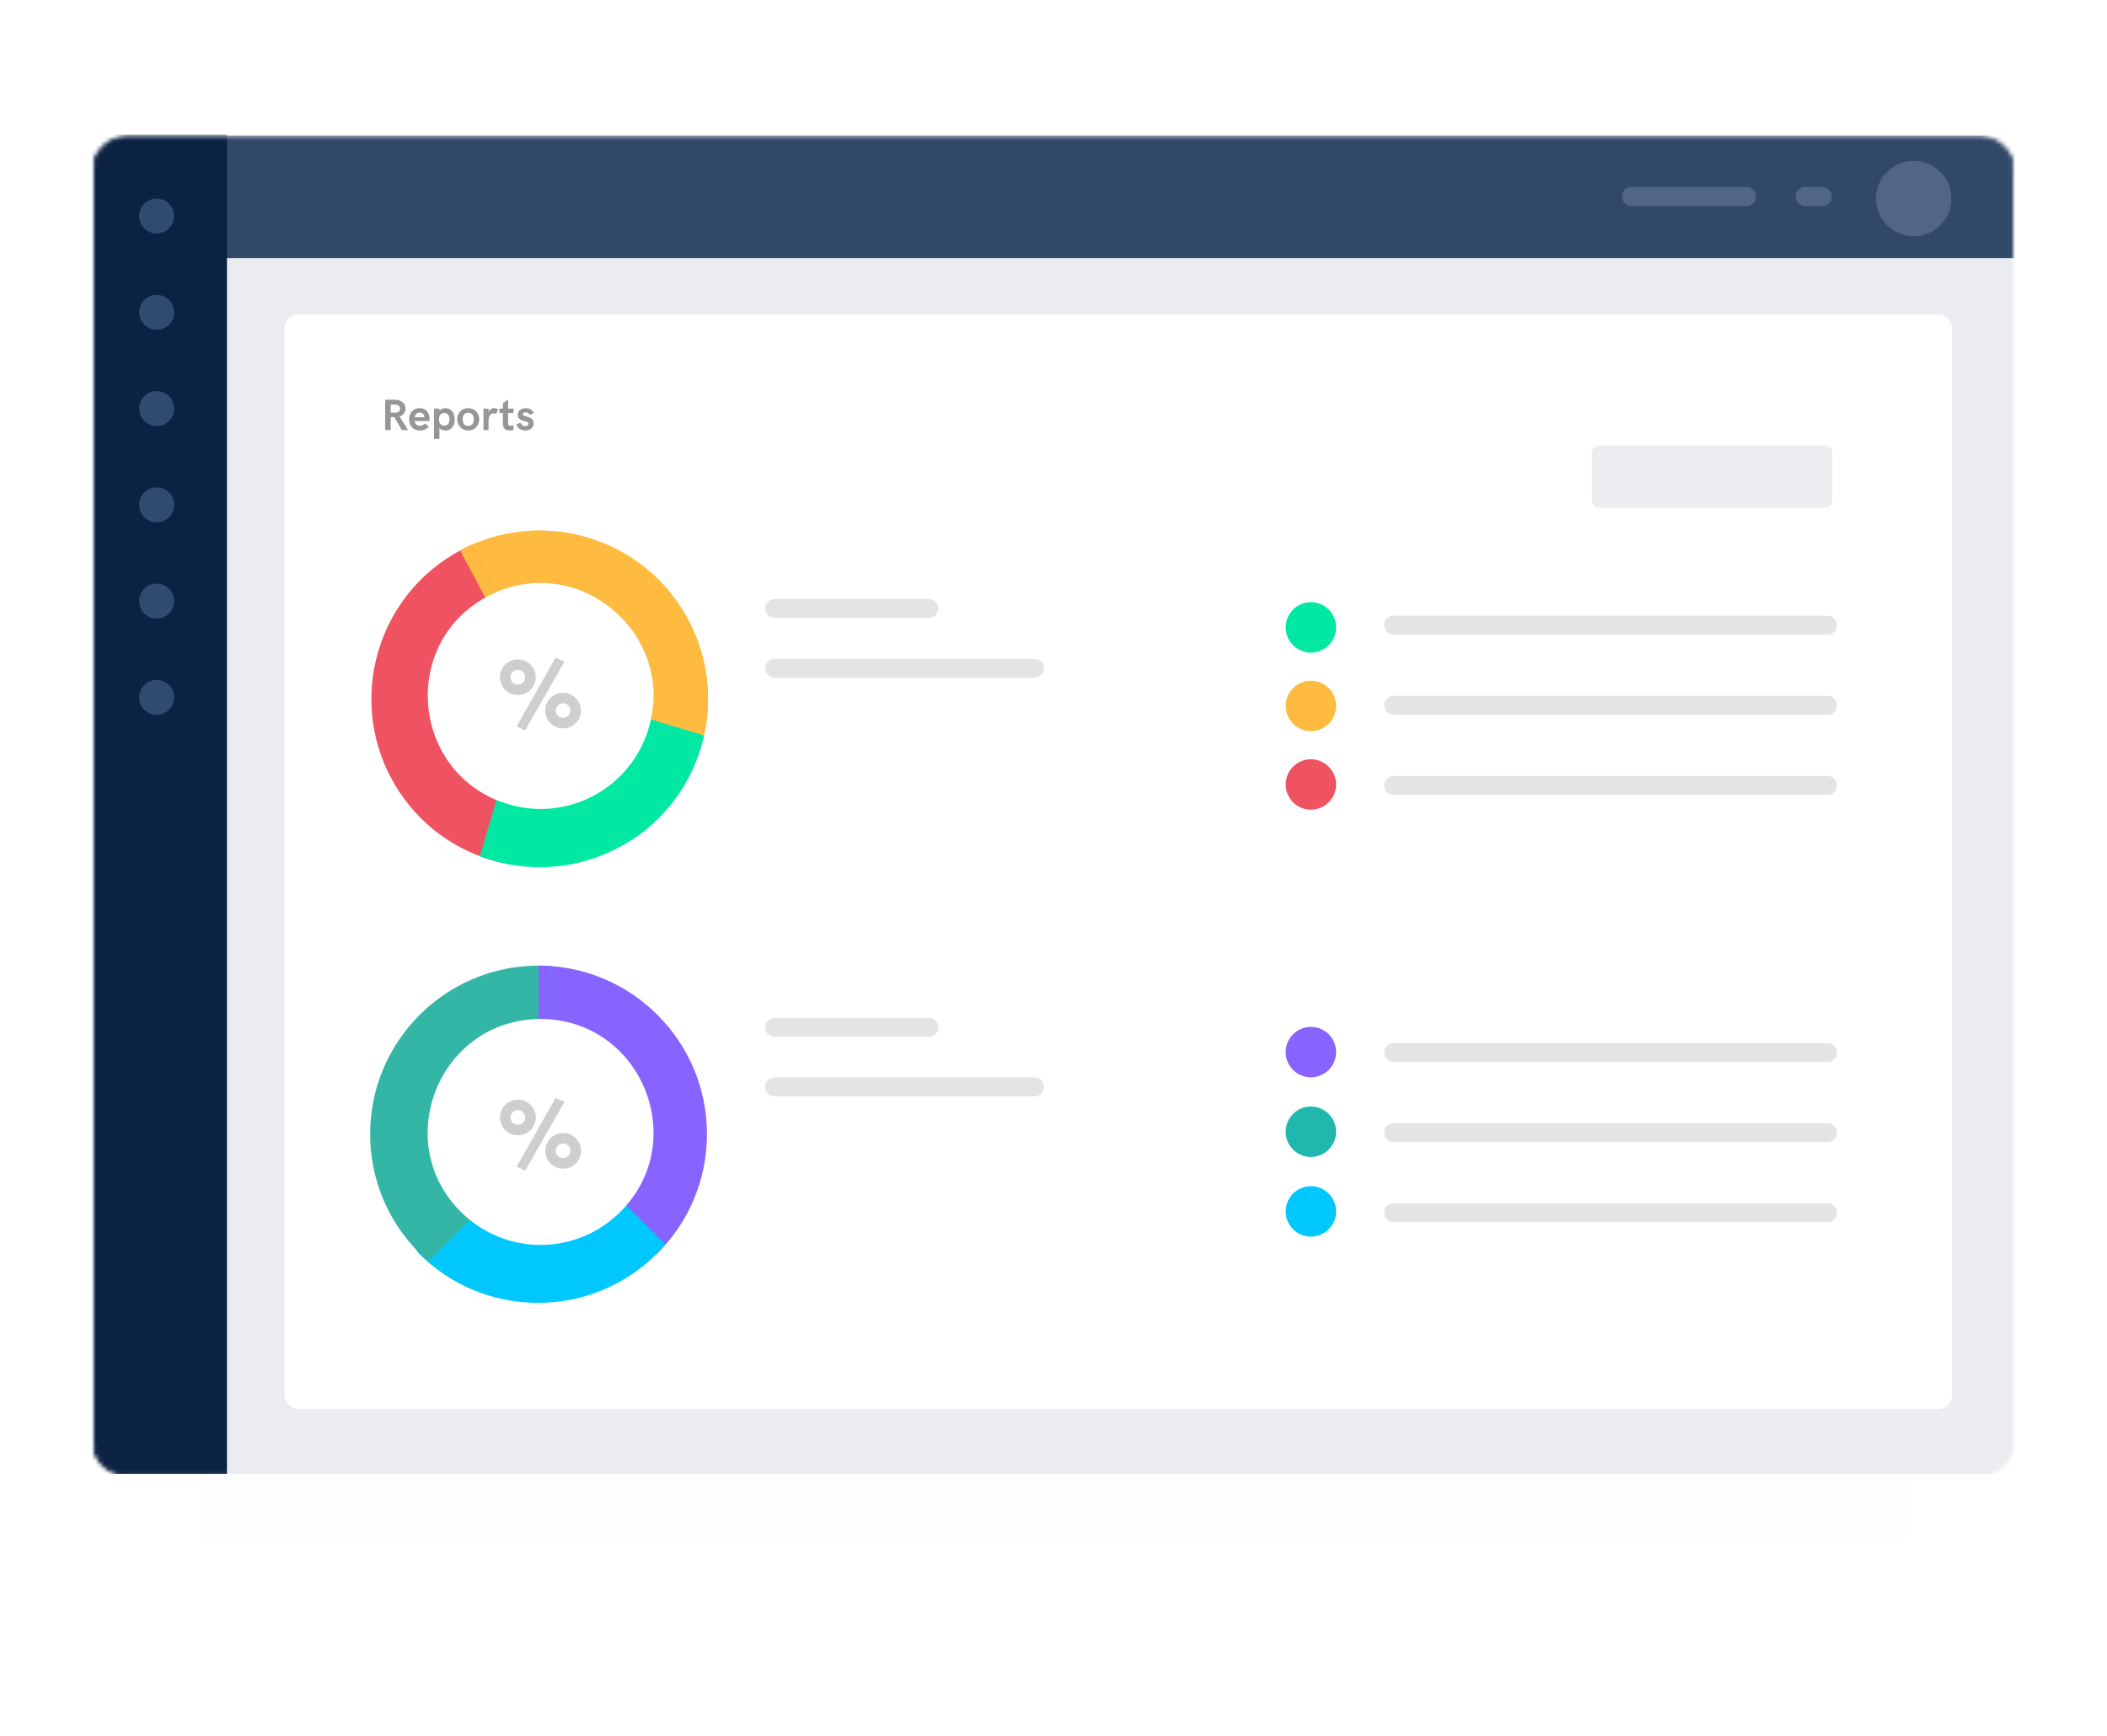 <?xml version="1.0" encoding="utf-8"?>
<svg width="517" height="426" viewBox="0 0 517 426" fill="none" xmlns="http://www.w3.org/2000/svg">
<g filter="url(#filter0_d)">
<rect x="49.554" y="47.871" width="417.943" height="327.816" fill="black" fill-opacity="0.01"/>
</g>
<mask id="mask0" mask-type="alpha" maskUnits="userSpaceOnUse" x="23" y="33" width="471" height="329">
<path fill-rule="evenodd" clip-rule="evenodd" d="M31.104 33.881C26.628 33.881 23 37.509 23 41.985V353.593C23 358.068 26.628 361.697 31.104 361.697H485.855C490.331 361.697 493.959 358.068 493.959 353.593V41.985C493.959 37.509 490.331 33.881 485.855 33.881H31.104Z" fill="white"/>
<path fill-rule="evenodd" clip-rule="evenodd" d="M31.104 33.881C26.628 33.881 23 37.509 23 41.985V353.593C23 358.068 26.628 361.697 31.104 361.697H485.855C490.331 361.697 493.959 358.068 493.959 353.593V41.985C493.959 37.509 490.331 33.881 485.855 33.881H31.104Z" stroke="white"/>
</mask>
<g mask="url(#mask0)">
<path fill-rule="evenodd" clip-rule="evenodd" d="M22.116 32.997V361.696H494.842V32.997H22.116Z" fill="#EAECF0"/>
<rect x="69.831" y="77.177" width="409.107" height="268.615" rx="3.242" fill="white"/>
<path d="M94.52 105.537H95.859V102.354H96.322H96.754L98.589 105.537H100.122L98.051 102.222C98.894 101.932 99.506 101.221 99.506 100.283C99.506 98.886 98.32 98.09 96.928 98.09H94.52V105.537ZM95.869 101.263V99.287H96.939C97.703 99.287 98.183 99.687 98.183 100.304C98.183 100.862 97.761 101.231 97.05 101.263H95.869ZM103.053 105.643C103.938 105.643 104.639 105.332 105.214 104.694L104.328 103.919C103.959 104.33 103.538 104.478 103.063 104.478C102.236 104.478 101.856 104.014 101.746 103.324H105.361C105.387 103.25 105.409 103.034 105.409 102.818C105.409 101.643 104.813 100.162 102.968 100.162C101.187 100.162 100.386 101.553 100.386 102.923C100.386 104.341 101.24 105.643 103.053 105.643ZM101.746 102.396C101.867 101.737 102.199 101.242 102.958 101.242C103.516 101.242 103.97 101.521 104.102 102.064C104.133 102.17 104.144 102.28 104.144 102.396H101.746ZM106.5 107.719H107.828V105.01C108.197 105.464 108.745 105.643 109.309 105.643C110.79 105.643 111.586 104.373 111.586 102.902C111.586 101.448 110.79 100.162 109.33 100.162C108.782 100.162 108.197 100.346 107.828 100.799V100.272H106.5V107.719ZM109.008 104.478C108.123 104.478 107.712 103.788 107.712 102.902C107.712 102.017 108.123 101.347 109.008 101.347C109.894 101.347 110.289 102.027 110.289 102.902C110.289 103.777 109.894 104.478 109.008 104.478ZM114.89 105.643C116.519 105.643 117.589 104.383 117.589 102.892C117.589 101.405 116.519 100.162 114.89 100.162C113.262 100.162 112.192 101.405 112.192 102.892C112.192 104.383 113.262 105.643 114.89 105.643ZM114.89 104.536C113.92 104.536 113.53 103.756 113.53 102.892C113.53 102.027 113.92 101.274 114.89 101.274C115.865 101.274 116.25 102.027 116.25 102.892C116.25 103.756 115.865 104.536 114.89 104.536ZM118.632 105.537H119.876V103.313C119.876 101.975 120.503 101.416 121.104 101.416C121.309 101.416 121.504 101.479 121.678 101.595L122.263 100.541C122.01 100.283 121.647 100.162 121.299 100.162C120.709 100.162 120.113 100.52 119.886 101.158V100.272H118.632V105.537ZM125.036 105.643C125.42 105.643 125.8 105.558 125.995 105.485V104.32C125.821 104.404 125.531 104.51 125.262 104.51C124.925 104.51 124.677 104.362 124.677 103.856V101.347H125.995V100.272H124.677V98.048L123.412 98.965V100.272H122.543V101.347H123.391V104.083C123.391 105.042 124.008 105.643 125.036 105.643ZM128.894 105.643C129.89 105.643 130.949 105.105 130.949 103.888C130.949 101.953 128.272 102.428 128.272 101.632C128.272 101.384 128.53 101.179 128.952 101.179C129.521 101.179 129.816 101.521 129.995 101.848L130.991 101.305C130.591 100.594 129.9 100.162 128.994 100.162C127.977 100.162 127.038 100.689 127.038 101.801C127.038 103.661 129.684 103.066 129.684 103.951C129.684 104.23 129.426 104.578 128.83 104.578C128.129 104.578 127.85 104.093 127.708 103.714L126.685 104.167C126.944 104.979 127.787 105.643 128.894 105.643Z" fill="#969696"/>
<circle cx="321.657" cy="173.232" r="6.187" fill="#FFBB40"/>
<circle cx="321.657" cy="192.507" r="6.187" fill="#EF5362"/>
<circle cx="321.657" cy="153.957" r="6.187" fill="#00E8A1"/>
<circle cx="321.657" cy="258.179" r="6.187" fill="#8764FF"/>
<circle cx="321.657" cy="277.726" r="6.187" fill="#20B8AE"/>
<circle cx="321.657" cy="297.274" r="6.187" fill="#00C8FF"/>
<g clip-path="url(#clip0)">
<path d="M168.194 185.452L153.218 180.932C151.62 180.45 150.715 178.764 151.198 177.166C156.225 160.506 138.522 145.953 123.141 154.202C121.67 154.991 119.838 154.438 119.049 152.967L111.66 139.19C110.871 137.719 111.424 135.887 112.895 135.098C132.966 124.334 158.053 131.905 168.817 151.976C174.031 161.696 175.147 172.868 171.961 183.432C171.479 185.029 169.792 185.935 168.194 185.452Z" fill="#FFBB40"/>
<path d="M112.895 135.098L123.141 154.202C138.521 145.953 156.225 160.506 151.197 177.166C150.715 178.764 151.619 180.45 153.217 180.932L168.193 185.452C169.791 185.934 171.478 185.029 171.96 183.432C175.147 172.868 174.03 161.696 168.817 151.976C158.052 131.905 132.966 124.334 112.895 135.098Z" fill="#FFBB40"/>
<path d="M128.769 194.044C129.252 192.446 128.347 190.76 126.749 190.278C110.09 185.25 107.758 162.452 123.141 154.202C124.612 153.413 125.164 151.581 124.376 150.11C123.453 148.389 116.622 135.653 115.611 133.768C114.697 134.175 113.791 134.618 112.895 135.098C92.824 145.863 85.253 170.949 96.017 191.02C101.231 200.741 109.919 207.851 120.482 211.041C120.483 211.04 120.483 211.041 120.483 211.041C120.483 211.041 120.483 211.041 120.484 211.041C121.454 211.334 122.429 211.589 123.408 211.809L128.769 194.044Z" fill="#EF5362"/>
<path d="M154.964 175.146C153.366 174.664 151.68 175.568 151.197 177.165C148.056 187.562 137.152 193.418 126.749 190.278C125.152 189.796 123.465 190.7 122.983 192.298L117.728 210.126C117.728 210.126 118.886 210.559 120.483 211.041C131.048 214.228 142.219 213.112 151.94 207.898C161.66 202.684 168.77 193.996 171.96 183.433C172.253 182.463 172.508 181.487 172.729 180.508L154.964 175.146Z" fill="#00E8A1"/>
<path d="M154.964 175.146C153.366 174.663 151.68 175.568 151.198 177.165C149.627 182.364 146.115 186.427 141.696 188.798L151.94 207.898C161.66 202.684 168.77 193.996 171.96 183.433C171.96 183.433 171.96 183.432 171.96 183.432L171.96 183.432C172.253 182.462 172.508 181.487 172.729 180.508L154.964 175.146Z" fill="#00E8A1"/>
<path d="M112.895 135.098L123.141 154.202C124.612 153.413 125.164 151.581 124.376 150.11C123.453 148.389 116.622 135.653 115.611 133.768C114.697 134.176 113.791 134.618 112.895 135.098Z" fill="#FFBB40"/>
<path d="M124.62 197.325C101.13 190.235 97.793 158.059 119.528 146.402C141.235 134.76 166.228 155.3 159.132 178.816C154.7 193.486 139.298 201.755 124.62 197.325Z" fill="white"/>
<path d="M142.558 174.373C142.558 174.974 142.442 175.545 142.211 176.085C141.979 176.609 141.663 177.072 141.262 177.472C140.877 177.858 140.414 178.166 139.875 178.398C139.335 178.629 138.764 178.745 138.163 178.745C137.562 178.745 136.991 178.629 136.451 178.398C135.912 178.166 135.441 177.858 135.041 177.472C134.655 177.072 134.347 176.609 134.115 176.085C133.884 175.545 133.768 174.974 133.768 174.373C133.768 173.772 133.884 173.209 134.115 172.685C134.347 172.145 134.655 171.682 135.041 171.297C135.441 170.896 135.912 170.58 136.451 170.349C136.991 170.117 137.562 170.002 138.163 170.002C138.764 170.002 139.335 170.117 139.875 170.349C140.414 170.58 140.877 170.896 141.262 171.297C141.663 171.682 141.979 172.145 142.211 172.685C142.442 173.209 142.558 173.772 142.558 174.373ZM139.967 174.373C139.967 174.126 139.913 173.895 139.805 173.679C139.713 173.448 139.582 173.255 139.412 173.101C139.258 172.931 139.073 172.8 138.857 172.708C138.641 172.615 138.41 172.569 138.163 172.569C137.67 172.569 137.246 172.746 136.891 173.101C136.536 173.456 136.359 173.88 136.359 174.373C136.359 174.867 136.536 175.291 136.891 175.645C137.246 175.984 137.67 176.154 138.163 176.154C138.41 176.154 138.641 176.108 138.857 176.015C139.073 175.923 139.258 175.799 139.412 175.645C139.582 175.476 139.713 175.283 139.805 175.067C139.913 174.851 139.967 174.62 139.967 174.373ZM131.455 166.185C131.455 166.787 131.34 167.357 131.108 167.897C130.877 168.421 130.561 168.884 130.16 169.285C129.775 169.67 129.312 169.978 128.772 170.21C128.233 170.441 127.662 170.557 127.061 170.557C126.459 170.557 125.889 170.441 125.349 170.21C124.81 169.978 124.339 169.67 123.938 169.285C123.553 168.884 123.244 168.421 123.013 167.897C122.782 167.357 122.666 166.787 122.666 166.185C122.666 165.568 122.782 164.998 123.013 164.474C123.244 163.934 123.553 163.471 123.938 163.086C124.339 162.685 124.81 162.377 125.349 162.161C125.889 161.929 126.459 161.814 127.061 161.814C127.662 161.814 128.233 161.929 128.772 162.161C129.312 162.377 129.775 162.685 130.16 163.086C130.561 163.471 130.877 163.934 131.108 164.474C131.34 164.998 131.455 165.568 131.455 166.185ZM128.865 166.185C128.865 165.692 128.688 165.268 128.333 164.913C127.978 164.558 127.554 164.381 127.061 164.381C126.567 164.381 126.143 164.558 125.789 164.913C125.434 165.268 125.257 165.692 125.257 166.185C125.257 166.679 125.434 167.103 125.789 167.457C126.143 167.797 126.567 167.966 127.061 167.966C127.554 167.966 127.978 167.797 128.333 167.457C128.688 167.103 128.865 166.679 128.865 166.185ZM128.842 179.253L126.783 178.236L136.336 161.351L138.487 162.392L128.842 179.253Z" fill="#CECECE"/>
</g>
<path d="M157.084 307.501L146.019 296.436C144.838 295.255 144.838 293.341 146.019 292.16C158.328 279.85 149.602 258.65 132.142 258.65C130.473 258.65 129.119 257.296 129.119 255.627V239.988C129.119 238.318 130.473 236.965 132.142 236.965C154.926 236.965 173.462 255.501 173.462 278.284C173.462 289.319 169.164 299.695 161.36 307.501C160.18 308.681 158.265 308.682 157.084 307.501Z" fill="#FFDA79"/>
<path d="M132.142 236.965V258.65C149.601 258.65 158.327 279.85 146.018 292.16C144.837 293.341 144.837 295.255 146.018 296.436L157.083 307.501C158.264 308.682 160.179 308.681 161.359 307.501C169.163 299.695 173.461 289.319 173.461 278.284C173.461 255.501 154.925 236.965 132.142 236.965Z" fill="#8764FF"/>
<path d="M150.162 292.271C148.982 291.091 147.067 291.091 145.887 292.271C138.202 299.951 125.821 299.958 118.134 292.271C116.954 291.091 115.04 291.091 113.859 292.271L102.793 303.337C101.613 304.517 101.613 306.433 102.794 307.613C110.6 315.417 120.976 319.715 132.011 319.715C143.045 319.715 153.421 315.417 161.227 307.613C161.944 306.896 162.631 306.157 163.288 305.398L150.162 292.271Z" fill="#00C8FF"/>
<path d="M118.266 296.436C119.447 295.255 119.447 293.341 118.266 292.16C105.957 279.852 114.68 258.651 132.142 258.651C133.812 258.651 135.165 257.297 135.165 255.627C135.165 253.674 135.165 239.217 135.165 237.076C134.167 237.004 133.159 236.965 132.142 236.965C109.358 236.965 90.823 255.501 90.823 278.284C90.823 289.319 95.12 299.695 102.924 307.501C102.924 307.501 102.924 307.501 102.925 307.502C102.925 307.502 102.925 307.502 102.925 307.502C103.642 308.219 104.381 308.905 105.14 309.562L118.266 296.436Z" fill="#34B6A6"/>
<path d="M132.142 236.965V258.65C133.812 258.65 135.165 257.296 135.165 255.627C135.165 253.674 135.165 239.217 135.165 237.076C134.167 237.003 133.159 236.965 132.142 236.965Z" fill="#8764FF"/>
<path d="M113.057 297.366C95.701 280.009 107.973 250.066 132.645 250.066C157.286 250.066 169.607 279.991 152.233 297.367C141.389 308.204 123.902 308.211 113.057 297.366Z" fill="white"/>
<path d="M142.573 282.408C142.573 283.01 142.457 283.58 142.226 284.12C141.995 284.644 141.679 285.107 141.278 285.508C140.892 285.893 140.43 286.202 139.89 286.433C139.35 286.664 138.78 286.78 138.179 286.78C137.577 286.78 137.007 286.664 136.467 286.433C135.927 286.202 135.457 285.893 135.056 285.508C134.671 285.107 134.362 284.644 134.131 284.12C133.9 283.58 133.784 283.01 133.784 282.408C133.784 281.807 133.9 281.244 134.131 280.72C134.362 280.18 134.671 279.718 135.056 279.332C135.457 278.931 135.927 278.615 136.467 278.384C137.007 278.153 137.577 278.037 138.179 278.037C138.78 278.037 139.35 278.153 139.89 278.384C140.43 278.615 140.892 278.931 141.278 279.332C141.679 279.718 141.995 280.18 142.226 280.72C142.457 281.244 142.573 281.807 142.573 282.408ZM139.983 282.408C139.983 282.162 139.929 281.93 139.821 281.715C139.728 281.483 139.597 281.291 139.428 281.136C139.273 280.967 139.088 280.836 138.872 280.743C138.657 280.651 138.425 280.604 138.179 280.604C137.685 280.604 137.261 280.782 136.906 281.136C136.552 281.491 136.374 281.915 136.374 282.408C136.374 282.902 136.552 283.326 136.906 283.681C137.261 284.02 137.685 284.189 138.179 284.189C138.425 284.189 138.657 284.143 138.872 284.051C139.088 283.958 139.273 283.835 139.428 283.681C139.597 283.511 139.728 283.318 139.821 283.102C139.929 282.887 139.983 282.655 139.983 282.408ZM131.471 274.221C131.471 274.822 131.355 275.393 131.124 275.932C130.893 276.456 130.577 276.919 130.176 277.32C129.79 277.705 129.328 278.014 128.788 278.245C128.248 278.476 127.678 278.592 127.076 278.592C126.475 278.592 125.904 278.476 125.365 278.245C124.825 278.014 124.355 277.705 123.954 277.32C123.568 276.919 123.26 276.456 123.029 275.932C122.797 275.393 122.682 274.822 122.682 274.221C122.682 273.604 122.797 273.033 123.029 272.509C123.26 271.969 123.568 271.507 123.954 271.121C124.355 270.72 124.825 270.412 125.365 270.196C125.904 269.965 126.475 269.849 127.076 269.849C127.678 269.849 128.248 269.965 128.788 270.196C129.328 270.412 129.79 270.72 130.176 271.121C130.577 271.507 130.893 271.969 131.124 272.509C131.355 273.033 131.471 273.604 131.471 274.221ZM128.88 274.221C128.88 273.727 128.703 273.303 128.348 272.948C127.994 272.594 127.57 272.417 127.076 272.417C126.583 272.417 126.159 272.594 125.804 272.948C125.45 273.303 125.272 273.727 125.272 274.221C125.272 274.714 125.45 275.138 125.804 275.493C126.159 275.832 126.583 276.002 127.076 276.002C127.57 276.002 127.994 275.832 128.348 275.493C128.703 275.138 128.88 274.714 128.88 274.221ZM128.857 287.289L126.799 286.271L136.351 269.387L138.502 270.427L128.857 287.289Z" fill="#CECECE"/>
<path d="M190.06 149.312H227.93" stroke="#747A84" stroke-opacity="0.2" stroke-width="4.626" stroke-linecap="round"/>
<path d="M190.06 252.102H227.93" stroke="#747A84" stroke-opacity="0.2" stroke-width="4.626" stroke-linecap="round"/>
<path d="M190.06 266.731H253.842" stroke="#747A84" stroke-opacity="0.2" stroke-width="4.626" stroke-linecap="round"/>
<path d="M190.06 163.979H253.842" stroke="#747A84" stroke-opacity="0.2" stroke-width="4.626" stroke-linecap="round"/>
<path d="M341.944 153.416H448.432" stroke="#747A84" stroke-opacity="0.2" stroke-width="4.626" stroke-linecap="round"/>
<path d="M341.944 173.076H448.432" stroke="#747A84" stroke-opacity="0.2" stroke-width="4.626" stroke-linecap="round"/>
<path d="M341.944 192.736H448.432" stroke="#747A84" stroke-opacity="0.2" stroke-width="4.626" stroke-linecap="round"/>
<path d="M341.944 258.27H448.432" stroke="#747A84" stroke-opacity="0.2" stroke-width="4.626" stroke-linecap="round"/>
<path d="M341.944 277.931H448.432" stroke="#747A84" stroke-opacity="0.2" stroke-width="4.626" stroke-linecap="round"/>
<path d="M341.944 297.591H448.432" stroke="#747A84" stroke-opacity="0.2" stroke-width="4.626" stroke-linecap="round"/>
<rect x="390.629" y="109.294" width="58.978" height="15.291" rx="1.705" fill="#ECEDF0"/>
<rect x="24.5" y="33.257" width="470.333" height="30.067" fill="#324869"/>
<path d="M55.693 32.997L55.693 361.696L21.233 361.696L21.233 32.997L55.693 32.997Z" fill="#0B2242"/>
<circle cx="38.442" cy="53.012" r="4.295" fill="#304B70"/>
<circle cx="38.442" cy="76.636" r="4.295" fill="#304B70"/>
<circle cx="38.442" cy="100.26" r="4.295" fill="#304B70"/>
<circle cx="38.442" cy="123.884" r="4.295" fill="#304B70"/>
<circle cx="38.442" cy="147.509" r="4.295" fill="#304B70"/>
<circle cx="38.442" cy="171.133" r="4.295" fill="#304B70"/>
<circle cx="469.57" cy="48.717" r="9.249" fill="#516685"/>
<path d="M442.979 48.23H447.11" stroke="#516685" stroke-width="4.735" stroke-linecap="round"/>
<path d="M400.391 48.23H428.522" stroke="#516685" stroke-width="4.735" stroke-linecap="round"/>
</g>
<defs>
<filter id="filter0_d" x="0.931" y="0.869" width="515.189" height="425.061" filterUnits="userSpaceOnUse" color-interpolation-filters="sRGB">
<feFlood flood-opacity="0" result="BackgroundImageFix"/>
<feColorMatrix in="SourceAlpha" type="matrix" values="0 0 0 0 0 0 0 0 0 0 0 0 0 0 0 0 0 0 127 0"/>
<feOffset dy="1.621"/>
<feGaussianBlur stdDeviation="24.311"/>
<feColorMatrix type="matrix" values="0 0 0 0 0.631 0 0 0 0 0.62 0 0 0 0 0.62 0 0 0 0.4 0"/>
<feBlend mode="normal" in2="BackgroundImageFix" result="effect1_dropShadow"/>
<feBlend mode="normal" in="SourceGraphic" in2="effect1_dropShadow" result="shape"/>
</filter>
<clipPath id="clip0">
<rect width="82.609" height="82.609" fill="white" transform="matrix(0.881 -0.473 0.473 0.881 76.495 154.62)"/>
</clipPath>
</defs>
</svg>

